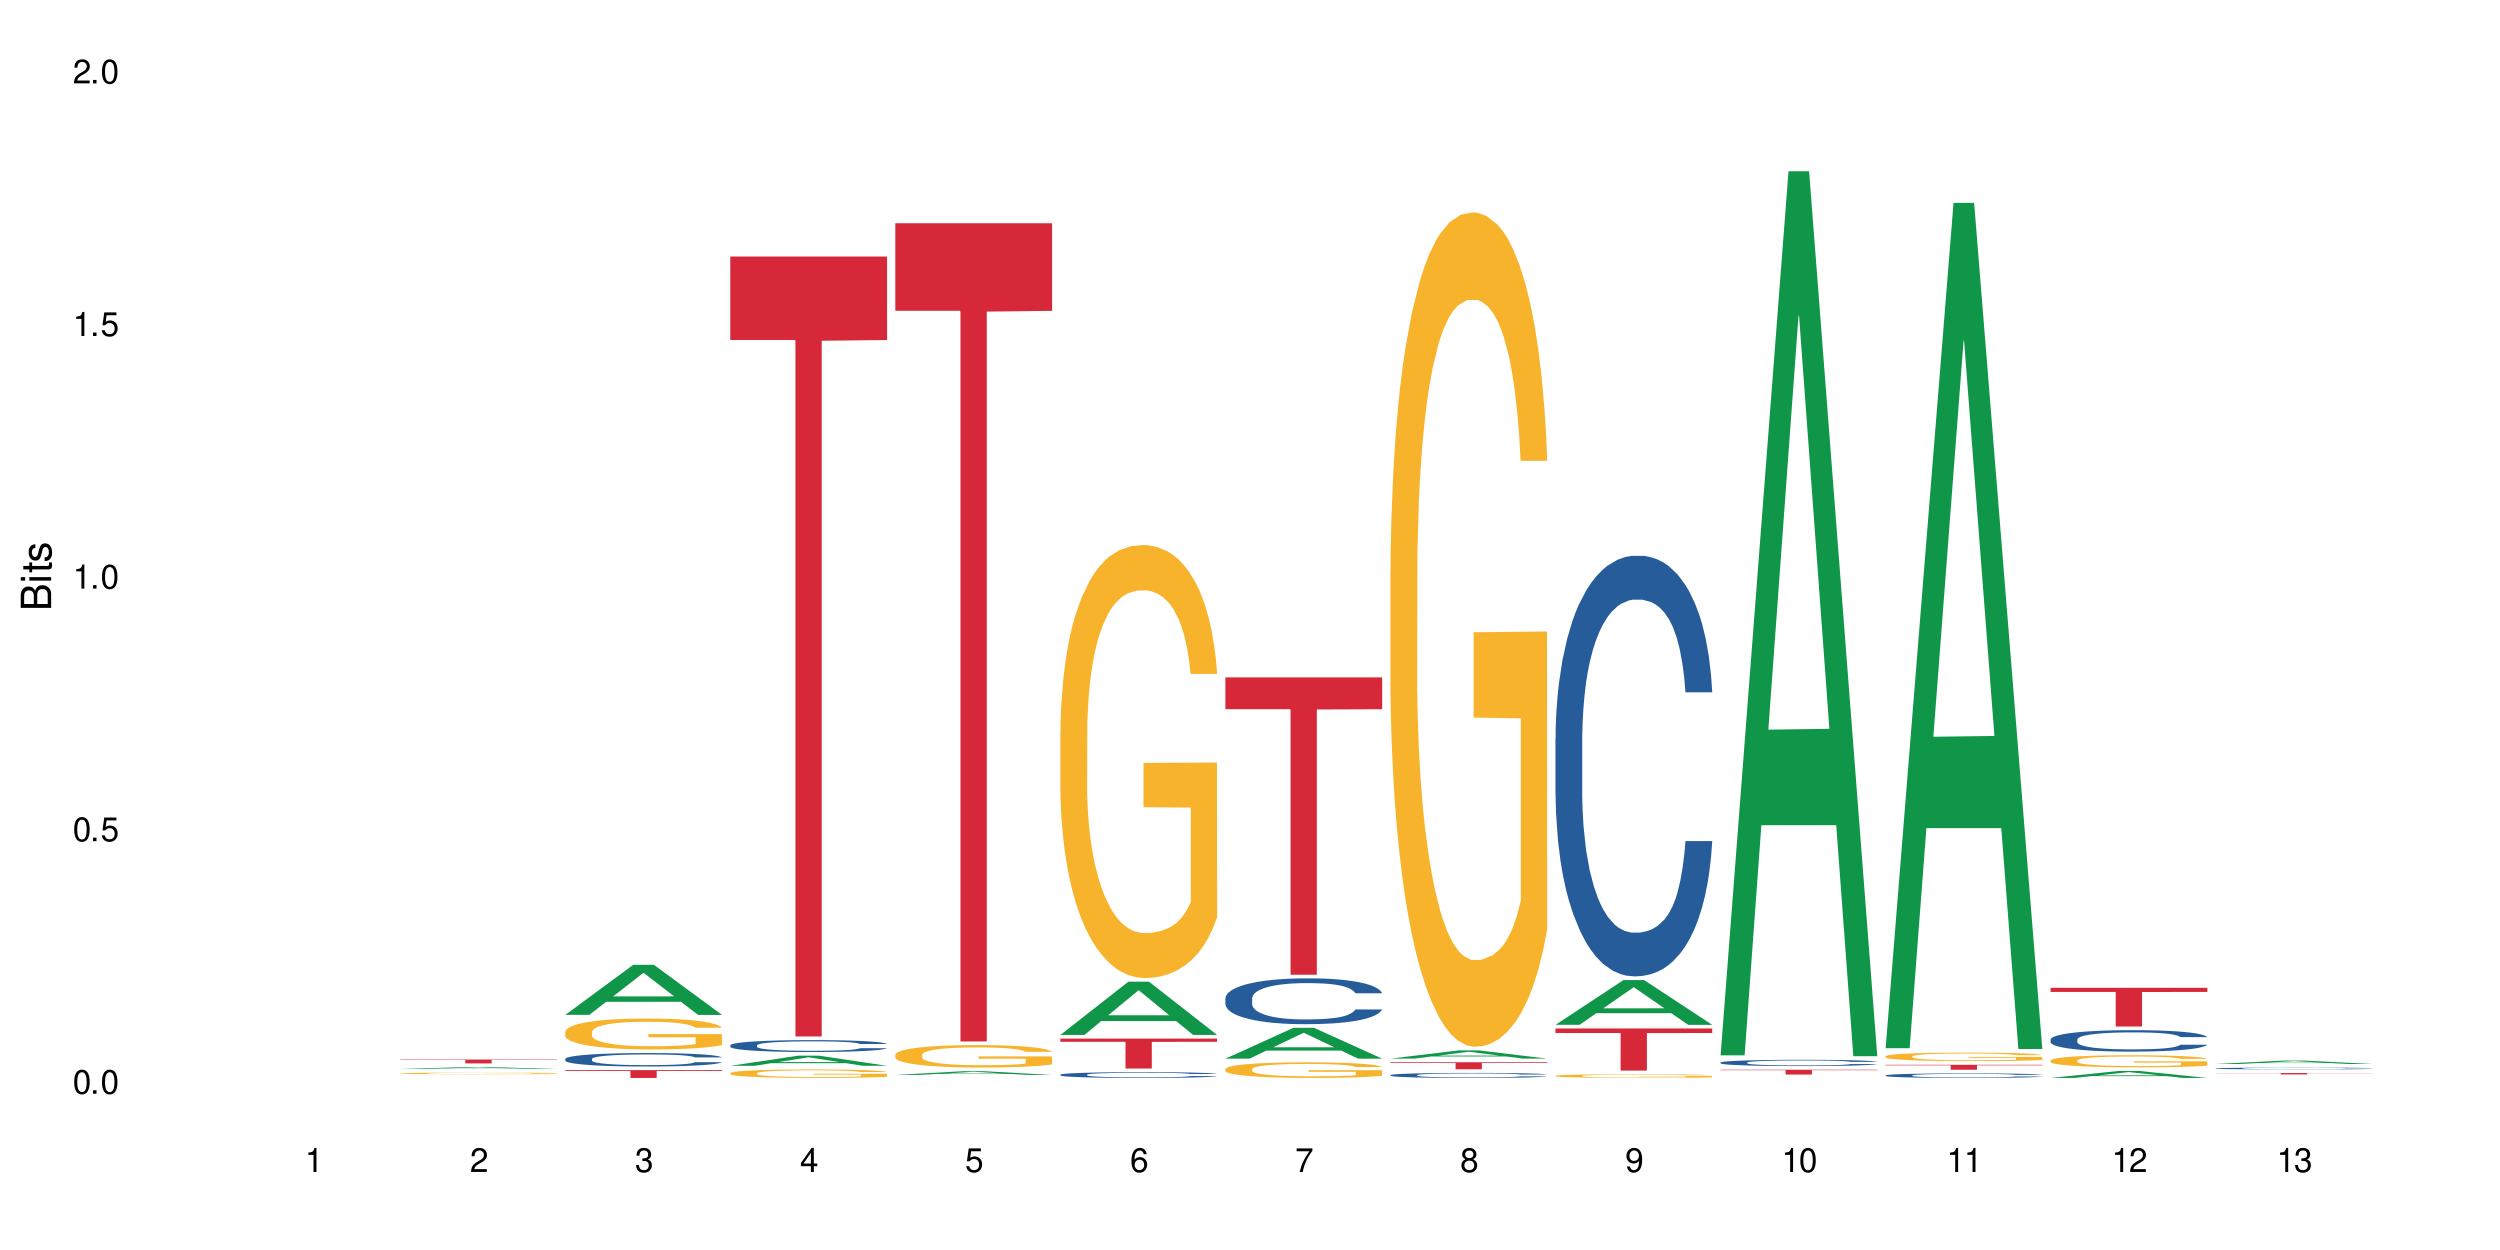 <?xml version="1.0" encoding="UTF-8"?>
<svg xmlns="http://www.w3.org/2000/svg" xmlns:xlink="http://www.w3.org/1999/xlink" width="720" height="360" viewBox="0 0 720 360">
<defs>
<g>
<g id="glyph-0-0">
</g>
<g id="glyph-0-1">
<path d="M 2.641 -6.938 C 2 -6.938 1.422 -6.656 1.078 -6.172 C 0.641 -5.562 0.406 -4.641 0.406 -3.359 C 0.406 -1.016 1.188 0.219 2.641 0.219 C 4.078 0.219 4.859 -1.016 4.859 -3.297 C 4.859 -4.641 4.656 -5.547 4.203 -6.172 C 3.844 -6.656 3.281 -6.938 2.641 -6.938 Z M 2.641 -6.188 C 3.547 -6.188 4 -5.25 4 -3.375 C 4 -1.406 3.562 -0.484 2.625 -0.484 C 1.734 -0.484 1.281 -1.438 1.281 -3.344 C 1.281 -5.25 1.734 -6.188 2.641 -6.188 Z M 2.641 -6.188 "/>
</g>
<g id="glyph-0-2">
<path d="M 1.828 -1 L 0.828 -1 L 0.828 0 L 1.828 0 Z M 1.828 -1 "/>
</g>
<g id="glyph-0-3">
<path d="M 4.562 -6.797 L 1.062 -6.797 L 0.547 -3.094 L 1.328 -3.094 C 1.719 -3.562 2.047 -3.734 2.578 -3.734 C 3.484 -3.734 4.062 -3.109 4.062 -2.094 C 4.062 -1.125 3.484 -0.531 2.578 -0.531 C 1.828 -0.531 1.375 -0.906 1.188 -1.672 L 0.328 -1.672 C 0.453 -1.109 0.547 -0.844 0.75 -0.594 C 1.125 -0.078 1.828 0.219 2.594 0.219 C 3.969 0.219 4.922 -0.781 4.922 -2.219 C 4.922 -3.562 4.031 -4.484 2.719 -4.484 C 2.25 -4.484 1.859 -4.359 1.469 -4.062 L 1.734 -5.969 L 4.562 -5.969 Z M 4.562 -6.797 "/>
</g>
<g id="glyph-0-4">
<path d="M 2.484 -4.938 L 2.484 0 L 3.328 0 L 3.328 -6.938 L 2.766 -6.938 C 2.469 -5.875 2.281 -5.734 0.984 -5.562 L 0.984 -4.938 Z M 2.484 -4.938 "/>
</g>
<g id="glyph-0-5">
<path d="M 4.859 -0.828 L 1.281 -0.828 C 1.359 -1.406 1.672 -1.781 2.5 -2.281 L 3.469 -2.828 C 4.406 -3.344 4.906 -4.062 4.906 -4.906 C 4.906 -5.484 4.672 -6.031 4.266 -6.406 C 3.859 -6.766 3.375 -6.938 2.719 -6.938 C 1.859 -6.938 1.219 -6.625 0.844 -6.031 C 0.609 -5.672 0.5 -5.234 0.484 -4.531 L 1.328 -4.531 C 1.359 -5.016 1.406 -5.281 1.531 -5.516 C 1.75 -5.938 2.188 -6.203 2.703 -6.203 C 3.469 -6.203 4.031 -5.641 4.031 -4.891 C 4.031 -4.344 3.719 -3.859 3.125 -3.516 L 2.234 -3 C 0.812 -2.172 0.406 -1.531 0.328 -0.016 L 4.859 -0.016 Z M 4.859 -0.828 "/>
</g>
<g id="glyph-0-6">
<path d="M 2.125 -3.188 L 2.578 -3.188 C 3.5 -3.188 3.984 -2.766 3.984 -1.922 C 3.984 -1.062 3.469 -0.531 2.594 -0.531 C 1.656 -0.531 1.203 -1 1.156 -2.016 L 0.312 -2.016 C 0.344 -1.453 0.438 -1.094 0.609 -0.781 C 0.953 -0.109 1.625 0.219 2.547 0.219 C 3.953 0.219 4.859 -0.625 4.859 -1.938 C 4.859 -2.828 4.516 -3.297 3.703 -3.594 C 4.344 -3.844 4.656 -4.328 4.656 -5.031 C 4.656 -6.219 3.875 -6.938 2.578 -6.938 C 1.203 -6.938 0.484 -6.172 0.453 -4.703 L 1.297 -4.703 C 1.312 -5.125 1.344 -5.359 1.453 -5.578 C 1.641 -5.969 2.062 -6.203 2.594 -6.203 C 3.344 -6.203 3.797 -5.75 3.797 -5 C 3.797 -4.516 3.609 -4.219 3.25 -4.047 C 3.016 -3.953 2.703 -3.922 2.125 -3.906 Z M 2.125 -3.188 "/>
</g>
<g id="glyph-0-7">
<path d="M 3.141 -1.672 L 3.141 0 L 3.984 0 L 3.984 -1.672 L 4.984 -1.672 L 4.984 -2.438 L 3.984 -2.438 L 3.984 -6.938 L 3.359 -6.938 L 0.266 -2.578 L 0.266 -1.672 Z M 3.141 -2.438 L 1 -2.438 L 3.141 -5.5 Z M 3.141 -2.438 "/>
</g>
<g id="glyph-0-8">
<path d="M 4.781 -5.125 C 4.609 -6.266 3.891 -6.938 2.844 -6.938 C 2.094 -6.938 1.422 -6.578 1.031 -5.953 C 0.594 -5.266 0.406 -4.422 0.406 -3.172 C 0.406 -2 0.578 -1.25 0.984 -0.641 C 1.359 -0.078 1.953 0.219 2.703 0.219 C 3.984 0.219 4.922 -0.75 4.922 -2.094 C 4.922 -3.375 4.062 -4.281 2.844 -4.281 C 2.172 -4.281 1.641 -4.031 1.281 -3.516 C 1.281 -5.234 1.828 -6.188 2.797 -6.188 C 3.391 -6.188 3.797 -5.797 3.938 -5.125 Z M 2.734 -3.531 C 3.547 -3.531 4.062 -2.953 4.062 -2.031 C 4.062 -1.156 3.484 -0.531 2.703 -0.531 C 1.922 -0.531 1.328 -1.188 1.328 -2.078 C 1.328 -2.938 1.906 -3.531 2.734 -3.531 Z M 2.734 -3.531 "/>
</g>
<g id="glyph-0-9">
<path d="M 4.984 -6.797 L 0.438 -6.797 L 0.438 -5.969 L 4.109 -5.969 C 2.5 -3.656 1.828 -2.234 1.328 0 L 2.219 0 C 2.594 -2.172 3.453 -4.047 4.984 -6.094 Z M 4.984 -6.797 "/>
</g>
<g id="glyph-0-10">
<path d="M 3.75 -3.656 C 4.469 -4.094 4.688 -4.438 4.688 -5.078 C 4.688 -6.172 3.844 -6.938 2.641 -6.938 C 1.438 -6.938 0.594 -6.172 0.594 -5.094 C 0.594 -4.438 0.812 -4.094 1.516 -3.656 C 0.734 -3.266 0.359 -2.703 0.359 -1.922 C 0.359 -0.656 1.281 0.219 2.641 0.219 C 3.984 0.219 4.922 -0.656 4.922 -1.922 C 4.922 -2.703 4.531 -3.266 3.75 -3.656 Z M 2.641 -6.188 C 3.359 -6.188 3.812 -5.75 3.812 -5.062 C 3.812 -4.406 3.344 -3.984 2.641 -3.984 C 1.922 -3.984 1.453 -4.406 1.453 -5.078 C 1.453 -5.75 1.922 -6.188 2.641 -6.188 Z M 2.641 -3.266 C 3.484 -3.266 4.062 -2.719 4.062 -1.906 C 4.062 -1.078 3.484 -0.531 2.625 -0.531 C 1.797 -0.531 1.219 -1.094 1.219 -1.906 C 1.219 -2.719 1.781 -3.266 2.641 -3.266 Z M 2.641 -3.266 "/>
</g>
<g id="glyph-0-11">
<path d="M 0.516 -1.578 C 0.672 -0.453 1.406 0.219 2.438 0.219 C 3.188 0.219 3.859 -0.141 4.266 -0.766 C 4.688 -1.453 4.891 -2.297 4.891 -3.547 C 4.891 -4.719 4.703 -5.453 4.312 -6.078 C 3.938 -6.641 3.344 -6.938 2.594 -6.938 C 1.297 -6.938 0.359 -5.969 0.359 -4.625 C 0.359 -3.344 1.234 -2.453 2.453 -2.453 C 3.094 -2.453 3.578 -2.672 4.016 -3.203 C 4 -1.484 3.469 -0.531 2.5 -0.531 C 1.906 -0.531 1.484 -0.906 1.359 -1.578 Z M 2.578 -6.203 C 3.375 -6.203 3.969 -5.531 3.969 -4.641 C 3.969 -3.797 3.391 -3.188 2.547 -3.188 C 1.734 -3.188 1.234 -3.766 1.234 -4.688 C 1.234 -5.562 1.797 -6.203 2.578 -6.203 Z M 2.578 -6.203 "/>
</g>
<g id="glyph-1-0">
</g>
<g id="glyph-1-1">
<path d="M 0 -0.953 L 0 -4.891 C 0 -5.719 -0.234 -6.344 -0.734 -6.797 C -1.188 -7.234 -1.812 -7.469 -2.5 -7.469 C -3.547 -7.469 -4.188 -7 -4.625 -5.875 C -4.984 -6.688 -5.625 -7.094 -6.531 -7.094 C -7.172 -7.094 -7.734 -6.859 -8.141 -6.391 C -8.562 -5.922 -8.75 -5.344 -8.75 -4.5 L -8.75 -0.953 Z M -4.984 -2.062 L -7.766 -2.062 L -7.766 -4.219 C -7.766 -4.844 -7.688 -5.203 -7.453 -5.5 C -7.219 -5.812 -6.859 -5.969 -6.375 -5.969 C -5.891 -5.969 -5.531 -5.812 -5.297 -5.5 C -5.062 -5.203 -4.984 -4.844 -4.984 -4.219 Z M -0.984 -2.062 L -4 -2.062 L -4 -4.781 C -4 -5.766 -3.438 -6.359 -2.484 -6.359 C -1.547 -6.359 -0.984 -5.766 -0.984 -4.781 Z M -0.984 -2.062 "/>
</g>
<g id="glyph-1-2">
<path d="M -6.281 -1.797 L -6.281 -0.797 L 0 -0.797 L 0 -1.797 Z M -8.75 -1.797 L -8.75 -0.797 L -7.484 -0.797 L -7.484 -1.797 Z M -8.75 -1.797 "/>
</g>
<g id="glyph-1-3">
<path d="M -6.281 -3.047 L -6.281 -2.016 L -8.016 -2.016 L -8.016 -1.016 L -6.281 -1.016 L -6.281 -0.172 L -5.469 -0.172 L -5.469 -1.016 L -0.719 -1.016 C -0.078 -1.016 0.281 -1.453 0.281 -2.234 C 0.281 -2.5 0.25 -2.719 0.188 -3.047 L -0.641 -3.047 C -0.609 -2.906 -0.594 -2.766 -0.594 -2.562 C -0.594 -2.141 -0.719 -2.016 -1.156 -2.016 L -5.469 -2.016 L -5.469 -3.047 Z M -6.281 -3.047 "/>
</g>
<g id="glyph-1-4">
<path d="M -4.531 -5.25 C -5.766 -5.25 -6.469 -4.422 -6.469 -2.969 C -6.469 -1.516 -5.719 -0.562 -4.547 -0.562 C -3.562 -0.562 -3.094 -1.062 -2.734 -2.562 L -2.516 -3.484 C -2.344 -4.188 -2.094 -4.469 -1.641 -4.469 C -1.047 -4.469 -0.641 -3.875 -0.641 -3 C -0.641 -2.453 -0.797 -2 -1.062 -1.75 C -1.25 -1.594 -1.422 -1.531 -1.875 -1.469 L -1.875 -0.406 C -0.422 -0.453 0.281 -1.266 0.281 -2.922 C 0.281 -4.5 -0.5 -5.516 -1.719 -5.516 C -2.656 -5.516 -3.172 -4.984 -3.469 -3.734 L -3.703 -2.766 C -3.891 -1.953 -4.156 -1.609 -4.594 -1.609 C -5.188 -1.609 -5.547 -2.125 -5.547 -2.938 C -5.547 -3.75 -5.203 -4.172 -4.531 -4.203 Z M -4.531 -5.25 "/>
</g>
</g>
</defs>
<rect x="-72" y="-36" width="864" height="432" fill="rgb(100%, 100%, 100%)" fill-opacity="1"/>
<path fill-rule="nonzero" fill="rgb(6.275%, 58.824%, 28.235%)" fill-opacity="1" d="M 115.262 307.871 L 115.309 307.871 L 134.848 307.305 L 140.781 307.305 L 160.414 307.875 L 153.516 307.875 L 148.598 307.727 L 127.031 307.727 L 122.207 307.871 L 115.262 307.871 L 129.105 307.664 L 146.617 307.664 L 137.887 307.398 L 137.691 307.398 L 129.059 307.664 L 129.105 307.664 Z M 115.262 307.871 "/>
<path fill-rule="nonzero" fill="rgb(14.51%, 36.078%, 60%)" fill-opacity="1" d="M 115.262 310.441 L 116.254 310.441 L 117.242 310.438 L 159.422 310.438 L 160.086 310.441 L 160.414 310.441 L 151.879 310.441 L 151.055 310.438 L 125.117 310.438 L 124.566 310.441 L 122.969 310.441 L 123.082 310.441 L 123.355 310.445 L 160.414 310.445 L 149.07 310.445 L 147.75 310.449 L 128.918 310.449 L 126.879 310.445 L 115.426 310.445 Z M 115.262 310.441 "/>
<path fill-rule="nonzero" fill="rgb(96.863%, 70.196%, 16.863%)" fill-opacity="1" d="M 115.262 309.121 L 115.316 309.121 L 115.316 309.113 L 115.535 309.094 L 116.086 309.066 L 116.805 309.047 L 117.574 309.027 L 118.07 309.02 L 118.895 309.008 L 119.609 308.996 L 121.43 308.977 L 123.742 308.961 L 125.008 308.953 L 126.438 308.945 L 128.477 308.938 L 129.414 308.934 L 132.277 308.926 L 135.523 308.922 L 140.758 308.922 L 143.016 308.926 L 146.098 308.93 L 147.859 308.934 L 149.238 308.938 L 150.668 308.941 L 152.43 308.953 L 154.082 308.961 L 155.402 308.973 L 156.727 308.984 L 157.828 309 L 158.762 309.012 L 159.59 309.031 L 160.086 309.047 L 160.414 309.062 L 152.762 309.062 L 152.32 309.047 L 151.824 309.035 L 151 309.02 L 150.172 309.012 L 149.348 309.004 L 147.805 308.992 L 146.484 308.984 L 144.832 308.977 L 143.234 308.973 L 134.754 308.973 L 133.211 308.977 L 132.109 308.98 L 130.57 308.988 L 129.633 308.992 L 127.43 309.008 L 126.328 309.02 L 125.723 309.027 L 124.953 309.043 L 124.402 309.055 L 123.797 309.07 L 123.465 309.082 L 123.023 309.113 L 122.969 309.188 L 123.137 309.203 L 123.465 309.223 L 123.906 309.238 L 124.566 309.254 L 125.227 309.266 L 126.383 309.281 L 127.375 309.293 L 128.145 309.301 L 129.633 309.312 L 130.238 309.316 L 131.672 309.324 L 133.156 309.328 L 134.973 309.336 L 136.352 309.336 L 138.555 309.34 L 141.363 309.34 L 144.668 309.336 L 146.758 309.332 L 148.191 309.332 L 149.125 309.328 L 150.281 309.324 L 151.109 309.316 L 151.879 309.312 L 152.816 309.305 L 152.816 309.203 L 139.215 309.203 L 139.215 309.156 L 160.359 309.156 L 160.414 309.324 L 159.258 309.332 L 157.828 309.344 L 156.449 309.355 L 155.02 309.359 L 152.98 309.367 L 151.328 309.375 L 148.797 309.379 L 146.484 309.383 L 144.059 309.387 L 137.121 309.387 L 134.699 309.383 L 132.773 309.383 L 131.012 309.375 L 129.246 309.371 L 127.047 309.363 L 125.613 309.355 L 124.125 309.348 L 122.641 309.336 L 121.316 309.324 L 120.438 309.316 L 119.555 309.305 L 118.621 309.293 L 117.738 309.277 L 117.078 309.266 L 116.473 309.25 L 116.031 309.234 L 115.59 309.215 L 115.371 309.203 L 115.262 309.188 Z M 115.262 309.121 "/>
<path fill-rule="nonzero" fill="rgb(83.922%, 15.686%, 22.353%)" fill-opacity="1" d="M 115.262 305.152 L 160.414 305.152 L 160.414 305.27 L 141.598 305.27 L 141.598 306.254 L 134.023 306.254 L 134.023 305.273 L 133.914 305.27 L 115.262 305.27 Z M 115.262 305.152 "/>
<path fill-rule="nonzero" fill="rgb(6.275%, 58.824%, 28.235%)" fill-opacity="1" d="M 162.793 292.281 L 162.84 292.266 L 182.379 277.859 L 188.312 277.859 L 207.945 292.293 L 201.047 292.293 L 196.125 288.527 L 174.562 288.527 L 169.738 292.281 L 162.793 292.281 L 176.637 286.969 L 194.148 286.953 L 185.418 280.219 L 185.32 280.203 L 185.223 280.246 L 176.59 286.953 L 176.637 286.969 Z M 162.793 292.281 "/>
<path fill-rule="nonzero" fill="rgb(14.51%, 36.078%, 60%)" fill-opacity="1" d="M 162.793 304.969 L 162.848 304.965 L 162.848 304.879 L 163.012 304.746 L 163.398 304.574 L 163.781 304.461 L 164.773 304.25 L 166.148 304.051 L 167.582 303.895 L 168.629 303.801 L 169.562 303.73 L 171.711 303.602 L 173.09 303.535 L 174.574 303.473 L 176.391 303.414 L 177.715 303.379 L 180.688 303.32 L 182.891 303.297 L 184.598 303.285 L 188.285 303.285 L 190.488 303.301 L 192.086 303.316 L 193.848 303.348 L 195.336 303.379 L 197.922 303.457 L 200.234 303.555 L 201.281 303.613 L 202.934 303.723 L 204.199 303.828 L 205.082 303.918 L 206.074 304.051 L 206.953 304.207 L 207.613 304.391 L 207.945 304.539 L 200.234 304.539 L 199.852 304.398 L 199.41 304.289 L 198.582 304.145 L 197.758 304.043 L 196.602 303.941 L 195.555 303.871 L 194.125 303.805 L 192.855 303.762 L 191.535 303.73 L 190.27 303.711 L 187.848 303.688 L 185.039 303.688 L 183.992 303.695 L 181.844 303.723 L 180.688 303.75 L 179.035 303.797 L 177.879 303.844 L 176.504 303.914 L 175.566 303.977 L 174.41 304.066 L 173.586 304.148 L 172.648 304.266 L 172.098 304.352 L 171.602 304.453 L 171.16 304.57 L 170.832 304.691 L 170.609 304.824 L 170.5 304.949 L 170.5 305.5 L 170.609 305.625 L 170.887 305.773 L 171.602 305.988 L 172.648 306.176 L 173.859 306.324 L 175.016 306.43 L 175.676 306.48 L 176.559 306.535 L 177.934 306.609 L 179.918 306.68 L 181.074 306.707 L 182.836 306.734 L 184.652 306.75 L 187.074 306.75 L 189.223 306.734 L 190.656 306.719 L 192.141 306.688 L 194.18 306.629 L 195.445 306.574 L 196.547 306.504 L 197.371 306.438 L 197.922 306.383 L 198.75 306.273 L 199.41 306.152 L 199.906 306.027 L 200.234 305.906 L 207.945 305.906 L 207.613 306.051 L 207.117 306.188 L 206.625 306.289 L 205.852 306.414 L 204.973 306.523 L 203.703 306.645 L 202.66 306.727 L 201.281 306.816 L 200.016 306.883 L 198.641 306.941 L 196.602 307.016 L 195.281 307.051 L 193.848 307.082 L 192.141 307.109 L 189.992 307.133 L 187.68 307.148 L 185.535 307.152 L 183.219 307.145 L 181.512 307.129 L 179.254 307.098 L 176.449 307.035 L 174.41 306.969 L 172.812 306.902 L 171.438 306.832 L 169.895 306.734 L 167.914 306.578 L 166.699 306.461 L 165.875 306.359 L 164.938 306.223 L 164.277 306.098 L 163.508 305.902 L 162.957 305.648 L 162.793 305.457 Z M 162.793 304.969 "/>
<path fill-rule="nonzero" fill="rgb(96.863%, 70.196%, 16.863%)" fill-opacity="1" d="M 162.793 297.152 L 162.848 297.145 L 162.848 296.98 L 163.066 296.617 L 163.617 296.113 L 164.332 295.699 L 165.105 295.375 L 165.602 295.203 L 166.426 294.957 L 167.141 294.781 L 168.957 294.414 L 171.27 294.074 L 172.539 293.926 L 173.969 293.789 L 176.008 293.633 L 176.941 293.578 L 179.805 293.449 L 183.055 293.367 L 186.633 293.344 L 188.285 293.352 L 190.543 293.383 L 193.629 293.473 L 195.391 293.555 L 196.766 293.633 L 198.199 293.738 L 199.961 293.902 L 201.613 294.098 L 202.934 294.293 L 204.254 294.535 L 205.355 294.797 L 206.293 295.082 L 207.117 295.422 L 207.613 295.707 L 207.945 295.992 L 200.289 295.992 L 199.852 295.707 L 199.355 295.488 L 198.527 295.219 L 197.703 295.023 L 196.875 294.871 L 195.336 294.656 L 194.012 294.527 L 192.363 294.414 L 190.766 294.34 L 188.949 294.293 L 187.848 294.277 L 184.926 294.277 L 182.285 294.332 L 180.742 294.398 L 179.641 294.465 L 178.098 294.586 L 177.164 294.684 L 176.613 294.746 L 174.961 295 L 173.859 295.227 L 173.254 295.383 L 172.484 295.625 L 171.934 295.844 L 171.328 296.168 L 170.996 296.414 L 170.555 296.965 L 170.5 298.426 L 170.664 298.734 L 170.996 299.07 L 171.438 299.363 L 172.098 299.672 L 172.758 299.906 L 173.914 300.223 L 174.906 300.434 L 175.676 300.574 L 177.164 300.793 L 177.77 300.863 L 179.199 301.012 L 180.688 301.125 L 182.504 301.223 L 183.883 301.27 L 186.082 301.312 L 188.891 301.312 L 192.195 301.262 L 194.289 301.199 L 195.719 301.133 L 196.656 301.074 L 197.812 300.988 L 198.641 300.906 L 199.41 300.816 L 200.348 300.68 L 200.348 298.734 L 186.746 298.727 L 186.746 297.816 L 207.891 297.809 L 207.945 300.988 L 206.789 301.207 L 205.355 301.418 L 203.98 301.578 L 202.547 301.719 L 200.512 301.871 L 198.859 301.969 L 196.324 302.082 L 194.012 302.156 L 191.59 302.207 L 189.441 302.23 L 186.91 302.238 L 184.652 302.223 L 182.23 302.172 L 180.301 302.109 L 178.539 302.027 L 176.777 301.922 L 174.574 301.75 L 173.145 301.613 L 171.656 301.441 L 170.172 301.238 L 168.848 301.02 L 167.969 300.848 L 167.086 300.652 L 166.148 300.41 L 165.27 300.133 L 164.609 299.883 L 164.004 299.598 L 163.562 299.328 L 163.121 298.965 L 162.902 298.672 L 162.793 298.418 Z M 162.793 297.152 "/>
<path fill-rule="nonzero" fill="rgb(83.922%, 15.686%, 22.353%)" fill-opacity="1" d="M 162.793 308.199 L 207.945 308.199 L 207.945 308.441 L 189.125 308.441 L 189.125 310.449 L 181.555 310.449 L 181.555 308.445 L 181.445 308.441 L 162.793 308.441 Z M 162.793 308.199 "/>
<path fill-rule="nonzero" fill="rgb(6.275%, 58.824%, 28.235%)" fill-opacity="1" d="M 210.32 306.957 L 210.371 306.953 L 229.906 304.031 L 235.84 304.031 L 255.477 306.957 L 248.578 306.957 L 243.656 306.195 L 222.094 306.195 L 217.27 306.957 L 210.32 306.957 L 224.168 305.879 L 241.68 305.875 L 232.945 304.508 L 232.852 304.508 L 232.754 304.516 L 224.117 305.875 L 224.168 305.879 Z M 210.32 306.957 "/>
<path fill-rule="nonzero" fill="rgb(14.51%, 36.078%, 60%)" fill-opacity="1" d="M 210.32 301.047 L 210.375 301.043 L 210.375 300.969 L 210.543 300.848 L 210.926 300.699 L 211.312 300.594 L 212.305 300.41 L 213.68 300.23 L 215.113 300.094 L 216.16 300.012 L 217.094 299.949 L 219.242 299.836 L 220.617 299.773 L 222.105 299.723 L 223.922 299.668 L 225.246 299.637 L 228.219 299.586 L 230.422 299.566 L 232.129 299.555 L 235.816 299.555 L 238.02 299.566 L 239.617 299.582 L 241.379 299.609 L 242.863 299.637 L 245.453 299.707 L 247.766 299.793 L 248.812 299.844 L 250.465 299.941 L 251.73 300.035 L 252.613 300.117 L 253.602 300.23 L 254.484 300.375 L 255.145 300.531 L 255.477 300.668 L 247.766 300.668 L 247.379 300.543 L 246.941 300.445 L 246.113 300.316 L 245.289 300.227 L 244.133 300.137 L 243.086 300.074 L 241.652 300.016 L 240.387 299.98 L 239.066 299.949 L 237.801 299.93 L 235.375 299.914 L 232.566 299.914 L 231.523 299.918 L 229.375 299.945 L 228.219 299.965 L 226.566 300.012 L 225.41 300.051 L 224.031 300.113 L 223.098 300.168 L 221.941 300.246 L 221.113 300.32 L 220.18 300.422 L 219.629 300.5 L 219.133 300.59 L 218.691 300.691 L 218.359 300.801 L 218.141 300.918 L 218.031 301.031 L 218.031 301.516 L 218.141 301.629 L 218.418 301.762 L 219.133 301.953 L 220.18 302.117 L 221.391 302.25 L 222.547 302.344 L 223.207 302.387 L 224.086 302.438 L 225.465 302.5 L 227.445 302.562 L 228.602 302.586 L 230.367 302.613 L 232.184 302.625 L 234.605 302.625 L 236.754 302.613 L 238.184 302.598 L 239.672 302.57 L 241.707 302.52 L 242.977 302.469 L 244.078 302.41 L 244.902 302.348 L 245.453 302.301 L 246.277 302.203 L 246.941 302.098 L 247.438 301.984 L 247.766 301.879 L 255.477 301.879 L 255.145 302.004 L 254.648 302.129 L 254.152 302.219 L 253.383 302.328 L 252.5 302.426 L 251.234 302.535 L 250.188 302.605 L 248.812 302.684 L 247.547 302.742 L 246.168 302.797 L 244.133 302.859 L 242.809 302.891 L 241.379 302.918 L 239.672 302.945 L 237.523 302.965 L 235.211 302.98 L 233.062 302.98 L 230.75 302.977 L 229.043 302.965 L 226.785 302.934 L 223.977 302.879 L 221.941 302.82 L 220.344 302.758 L 218.965 302.695 L 217.426 302.613 L 215.441 302.477 L 214.23 302.367 L 213.406 302.281 L 212.469 302.16 L 211.809 302.047 L 211.039 301.875 L 210.488 301.652 L 210.32 301.48 Z M 210.32 301.047 "/>
<path fill-rule="nonzero" fill="rgb(96.863%, 70.196%, 16.863%)" fill-opacity="1" d="M 210.32 309.051 L 210.375 309.051 L 210.375 309.004 L 210.598 308.906 L 211.148 308.766 L 211.863 308.652 L 212.633 308.562 L 213.129 308.516 L 213.957 308.449 L 214.672 308.402 L 216.488 308.301 L 218.801 308.207 L 220.066 308.168 L 221.5 308.129 L 223.539 308.086 L 224.473 308.07 L 227.336 308.035 L 230.586 308.016 L 234.164 308.008 L 235.816 308.008 L 238.074 308.02 L 241.156 308.043 L 242.922 308.066 L 244.297 308.086 L 245.73 308.117 L 247.492 308.16 L 249.145 308.215 L 250.465 308.27 L 251.785 308.336 L 252.887 308.406 L 253.824 308.484 L 254.648 308.578 L 255.145 308.656 L 255.477 308.734 L 247.82 308.734 L 247.379 308.656 L 246.887 308.594 L 246.059 308.523 L 245.234 308.469 L 244.406 308.426 L 242.863 308.367 L 241.543 308.332 L 239.891 308.301 L 238.293 308.281 L 236.477 308.27 L 235.375 308.262 L 232.457 308.262 L 229.816 308.277 L 228.273 308.297 L 227.172 308.316 L 225.629 308.348 L 224.695 308.375 L 224.145 308.395 L 222.492 308.461 L 221.391 308.523 L 220.785 308.566 L 220.012 308.633 L 219.461 308.695 L 218.855 308.781 L 218.527 308.852 L 218.086 309 L 218.031 309.402 L 218.195 309.488 L 218.527 309.578 L 218.965 309.66 L 219.629 309.742 L 220.289 309.809 L 221.445 309.895 L 222.438 309.953 L 223.207 309.992 L 224.695 310.051 L 225.301 310.07 L 226.73 310.109 L 228.219 310.141 L 230.035 310.168 L 231.41 310.184 L 233.613 310.195 L 236.422 310.195 L 239.727 310.18 L 241.82 310.164 L 243.25 310.145 L 244.188 310.129 L 245.344 310.105 L 246.168 310.082 L 246.941 310.059 L 247.875 310.02 L 247.875 309.488 L 234.273 309.484 L 234.273 309.234 L 255.422 309.234 L 255.477 310.105 L 254.32 310.164 L 252.887 310.223 L 251.512 310.266 L 250.078 310.305 L 248.043 310.348 L 246.391 310.375 L 243.855 310.406 L 241.543 310.426 L 239.121 310.438 L 236.973 310.445 L 234.441 310.449 L 232.184 310.441 L 229.758 310.43 L 227.832 310.41 L 226.07 310.391 L 224.309 310.359 L 222.105 310.312 L 220.672 310.277 L 219.188 310.23 L 217.699 310.172 L 216.379 310.113 L 215.496 310.066 L 214.617 310.012 L 213.68 309.945 L 212.801 309.871 L 212.137 309.801 L 211.531 309.723 L 211.094 309.648 L 210.652 309.551 L 210.43 309.469 L 210.32 309.398 Z M 210.32 309.051 "/>
<path fill-rule="nonzero" fill="rgb(83.922%, 15.686%, 22.353%)" fill-opacity="1" d="M 210.32 73.883 L 255.477 73.883 L 255.477 97.926 L 236.656 98.137 L 236.656 298.508 L 229.086 298.508 L 229.086 98.348 L 228.977 97.926 L 210.32 97.926 Z M 210.32 73.883 "/>
<path fill-rule="nonzero" fill="rgb(6.275%, 58.824%, 28.235%)" fill-opacity="1" d="M 257.852 309.582 L 257.898 309.582 L 277.438 308.5 L 283.371 308.5 L 303.004 309.582 L 296.105 309.582 L 291.188 309.301 L 269.621 309.301 L 264.797 309.582 L 257.852 309.582 L 271.695 309.184 L 289.207 309.184 L 280.477 308.676 L 280.379 308.676 L 280.285 308.68 L 271.648 309.184 L 271.695 309.184 Z M 257.852 309.582 "/>
<path fill-rule="nonzero" fill="rgb(96.863%, 70.196%, 16.863%)" fill-opacity="1" d="M 257.852 303.758 L 257.906 303.75 L 257.906 303.633 L 258.125 303.367 L 258.676 303 L 259.395 302.699 L 260.164 302.465 L 260.66 302.34 L 261.484 302.16 L 262.203 302.031 L 264.02 301.766 L 266.332 301.52 L 267.598 301.41 L 269.031 301.312 L 271.066 301.199 L 272.004 301.16 L 274.867 301.062 L 278.117 301.004 L 281.695 300.988 L 283.348 300.992 L 285.605 301.016 L 288.688 301.082 L 290.449 301.141 L 291.828 301.199 L 293.258 301.277 L 295.02 301.395 L 296.672 301.535 L 297.996 301.68 L 299.316 301.855 L 300.418 302.043 L 301.352 302.25 L 302.18 302.5 L 302.676 302.703 L 303.004 302.91 L 295.352 302.91 L 294.91 302.703 L 294.414 302.547 L 293.59 302.352 L 292.762 302.211 L 291.938 302.098 L 290.395 301.945 L 289.074 301.848 L 287.422 301.766 L 285.824 301.715 L 284.008 301.68 L 282.906 301.664 L 279.988 301.664 L 277.344 301.707 L 275.805 301.754 L 274.703 301.801 L 273.16 301.891 L 272.223 301.961 L 271.672 302.008 L 270.02 302.191 L 268.918 302.355 L 268.312 302.469 L 267.543 302.645 L 266.992 302.805 L 266.387 303.043 L 266.055 303.219 L 265.617 303.621 L 265.562 304.684 L 265.727 304.906 L 266.055 305.148 L 266.496 305.363 L 267.156 305.586 L 267.82 305.758 L 268.977 305.988 L 269.965 306.141 L 270.738 306.242 L 272.223 306.402 L 272.828 306.453 L 274.262 306.559 L 275.746 306.645 L 277.566 306.715 L 278.941 306.75 L 281.145 306.777 L 283.953 306.777 L 287.258 306.742 L 289.348 306.695 L 290.781 306.648 L 291.719 306.605 L 292.875 306.543 L 293.699 306.484 L 294.469 306.418 L 295.406 306.316 L 295.406 304.906 L 281.805 304.902 L 281.805 304.238 L 302.949 304.234 L 303.004 306.543 L 301.848 306.703 L 300.418 306.855 L 299.039 306.973 L 297.609 307.074 L 295.57 307.188 L 293.918 307.258 L 291.387 307.34 L 289.074 307.391 L 286.652 307.43 L 284.504 307.445 L 281.969 307.453 L 279.711 307.441 L 277.289 307.406 L 275.363 307.355 L 273.602 307.297 L 271.84 307.223 L 269.637 307.098 L 268.203 306.996 L 266.719 306.871 L 265.23 306.727 L 263.91 306.566 L 263.027 306.441 L 262.148 306.301 L 261.211 306.125 L 260.328 305.922 L 259.668 305.738 L 259.062 305.531 L 258.621 305.34 L 258.184 305.074 L 257.961 304.859 L 257.852 304.676 Z M 257.852 303.758 "/>
<path fill-rule="nonzero" fill="rgb(83.922%, 15.686%, 22.353%)" fill-opacity="1" d="M 257.852 64.297 L 303.004 64.297 L 303.004 89.52 L 284.188 89.742 L 284.188 299.938 L 276.617 299.938 L 276.617 89.965 L 276.504 89.52 L 257.852 89.52 Z M 257.852 64.297 "/>
<path fill-rule="nonzero" fill="rgb(6.275%, 58.824%, 28.235%)" fill-opacity="1" d="M 305.383 298.059 L 305.43 298.043 L 324.969 282.723 L 330.902 282.723 L 350.535 298.07 L 343.637 298.07 L 338.715 294.066 L 317.152 294.066 L 312.328 298.059 L 305.383 298.059 L 319.227 292.406 L 336.738 292.395 L 328.008 285.23 L 327.91 285.219 L 327.812 285.262 L 319.18 292.395 L 319.227 292.406 Z M 305.383 298.059 "/>
<path fill-rule="nonzero" fill="rgb(14.51%, 36.078%, 60%)" fill-opacity="1" d="M 305.383 309.504 L 305.438 309.504 L 305.438 309.469 L 305.602 309.41 L 305.988 309.336 L 306.371 309.285 L 307.363 309.195 L 308.742 309.109 L 310.172 309.043 L 311.219 309.004 L 312.156 308.973 L 314.301 308.918 L 315.68 308.887 L 317.164 308.859 L 318.984 308.836 L 320.305 308.82 L 323.277 308.797 L 325.48 308.785 L 327.188 308.781 L 330.879 308.781 L 333.078 308.785 L 334.676 308.793 L 336.438 308.805 L 337.926 308.82 L 340.512 308.855 L 342.828 308.895 L 343.871 308.922 L 345.523 308.969 L 346.789 309.012 L 347.672 309.055 L 348.664 309.109 L 349.543 309.18 L 350.203 309.258 L 350.535 309.32 L 342.828 309.32 L 342.441 309.262 L 342 309.215 L 341.176 309.152 L 340.348 309.105 L 339.191 309.062 L 338.145 309.035 L 336.715 309.004 L 335.449 308.984 L 334.125 308.973 L 332.859 308.965 L 330.438 308.953 L 327.629 308.953 L 326.582 308.957 L 324.434 308.969 L 323.277 308.98 L 321.625 309 L 320.469 309.02 L 319.094 309.051 L 318.156 309.078 L 317 309.117 L 316.176 309.152 L 315.238 309.203 L 314.688 309.242 L 314.191 309.285 L 313.75 309.332 L 313.422 309.387 L 313.199 309.445 L 313.09 309.5 L 313.09 309.734 L 313.199 309.789 L 313.477 309.852 L 314.191 309.945 L 315.238 310.027 L 316.449 310.09 L 317.605 310.137 L 318.266 310.156 L 319.148 310.184 L 320.523 310.215 L 322.508 310.242 L 323.664 310.254 L 325.426 310.27 L 327.242 310.273 L 329.664 310.273 L 331.812 310.27 L 333.246 310.262 L 334.73 310.246 L 336.77 310.223 L 338.035 310.199 L 339.137 310.168 L 339.961 310.141 L 340.512 310.117 L 341.34 310.066 L 342 310.016 L 342.496 309.965 L 342.828 309.91 L 350.535 309.91 L 350.203 309.973 L 349.711 310.031 L 349.215 310.074 L 348.441 310.129 L 347.562 310.176 L 346.297 310.23 L 345.25 310.266 L 343.871 310.305 L 342.605 310.332 L 341.23 310.359 L 339.191 310.387 L 337.871 310.402 L 336.438 310.418 L 334.73 310.43 L 332.586 310.441 L 330.27 310.445 L 328.125 310.449 L 325.812 310.445 L 324.105 310.438 L 321.848 310.426 L 319.039 310.398 L 317 310.367 L 315.402 310.34 L 314.027 310.309 L 312.484 310.27 L 310.504 310.199 L 309.293 310.148 L 308.465 310.105 L 307.531 310.047 L 306.867 309.992 L 306.098 309.906 L 305.547 309.801 L 305.383 309.715 Z M 305.383 309.504 "/>
<path fill-rule="nonzero" fill="rgb(96.863%, 70.196%, 16.863%)" fill-opacity="1" d="M 305.383 210.375 L 305.438 210.262 L 305.438 207.984 L 305.656 202.859 L 306.207 195.797 L 306.922 189.988 L 307.695 185.434 L 308.191 183.039 L 309.016 179.621 L 309.73 177.117 L 311.551 171.992 L 313.863 167.207 L 315.129 165.156 L 316.559 163.223 L 318.598 161.059 L 319.535 160.262 L 322.398 158.438 L 325.645 157.301 L 329.227 156.957 L 330.879 157.07 L 333.137 157.527 L 336.219 158.781 L 337.98 159.918 L 339.355 161.059 L 340.789 162.539 L 342.551 164.816 L 344.203 167.551 L 345.523 170.285 L 346.848 173.699 L 347.949 177.344 L 348.883 181.332 L 349.711 186.113 L 350.203 190.102 L 350.535 194.09 L 342.883 194.09 L 342.441 190.102 L 341.945 187.027 L 341.121 183.27 L 340.293 180.535 L 339.469 178.371 L 337.926 175.41 L 336.605 173.586 L 334.953 171.992 L 333.355 170.965 L 331.539 170.285 L 330.438 170.055 L 327.52 170.055 L 324.875 170.852 L 323.332 171.766 L 322.23 172.676 L 320.691 174.383 L 319.754 175.75 L 319.203 176.66 L 317.551 180.191 L 316.449 183.383 L 315.844 185.547 L 315.074 188.961 L 314.523 192.039 L 313.918 196.594 L 313.586 200.012 L 313.145 207.754 L 313.09 228.258 L 313.258 232.586 L 313.586 237.254 L 314.027 241.355 L 314.688 245.684 L 315.348 248.988 L 316.504 253.43 L 317.496 256.391 L 318.266 258.324 L 319.754 261.402 L 320.359 262.426 L 321.793 264.477 L 323.277 266.07 L 325.094 267.438 L 326.473 268.121 L 328.676 268.691 L 331.484 268.691 L 334.785 268.008 L 336.879 267.098 L 338.312 266.184 L 339.246 265.387 L 340.402 264.137 L 341.23 262.996 L 342 261.742 L 342.938 259.809 L 342.938 232.586 L 329.336 232.473 L 329.336 219.715 L 350.48 219.602 L 350.535 264.137 L 349.379 267.211 L 347.949 270.172 L 346.57 272.449 L 345.141 274.387 L 343.102 276.551 L 341.449 277.918 L 338.918 279.512 L 336.605 280.535 L 334.18 281.219 L 332.035 281.562 L 329.5 281.676 L 327.242 281.449 L 324.82 280.766 L 322.895 279.852 L 321.129 278.715 L 319.367 277.234 L 317.164 274.84 L 315.734 272.906 L 314.246 270.512 L 312.762 267.664 L 311.438 264.59 L 310.559 262.199 L 309.676 259.465 L 308.742 256.047 L 307.859 252.176 L 307.199 248.645 L 306.594 244.66 L 306.152 240.898 L 305.711 235.773 L 305.492 231.676 L 305.383 228.145 Z M 305.383 210.375 "/>
<path fill-rule="nonzero" fill="rgb(83.922%, 15.686%, 22.353%)" fill-opacity="1" d="M 305.383 299.121 L 350.535 299.121 L 350.535 300.043 L 331.719 300.051 L 331.719 307.73 L 324.145 307.73 L 324.145 300.059 L 324.035 300.043 L 305.383 300.043 Z M 305.383 299.121 "/>
<path fill-rule="nonzero" fill="rgb(6.275%, 58.824%, 28.235%)" fill-opacity="1" d="M 352.91 304.895 L 352.961 304.887 L 372.496 296.016 L 378.43 296.016 L 398.066 304.902 L 391.168 304.902 L 386.246 302.582 L 364.684 302.582 L 359.859 304.895 L 352.91 304.895 L 366.758 301.621 L 384.27 301.613 L 375.535 297.469 L 375.441 297.457 L 375.344 297.484 L 366.707 301.613 L 366.758 301.621 Z M 352.91 304.895 "/>
<path fill-rule="nonzero" fill="rgb(14.51%, 36.078%, 60%)" fill-opacity="1" d="M 352.91 287.512 L 352.969 287.5 L 352.969 287.211 L 353.133 286.754 L 353.52 286.172 L 353.902 285.773 L 354.895 285.062 L 356.27 284.375 L 357.703 283.844 L 358.75 283.531 L 359.684 283.289 L 361.832 282.844 L 363.211 282.613 L 364.695 282.41 L 366.512 282.207 L 367.836 282.086 L 370.809 281.891 L 373.012 281.809 L 374.719 281.77 L 378.406 281.77 L 380.609 281.82 L 382.207 281.879 L 383.969 281.977 L 385.457 282.086 L 388.043 282.352 L 390.355 282.688 L 391.402 282.879 L 393.055 283.254 L 394.32 283.617 L 395.203 283.93 L 396.195 284.375 L 397.074 284.918 L 397.734 285.535 L 398.066 286.055 L 390.355 286.055 L 389.973 285.57 L 389.531 285.195 L 388.703 284.703 L 387.879 284.352 L 386.723 284.004 L 385.676 283.773 L 384.246 283.543 L 382.977 283.398 L 381.656 283.289 L 380.391 283.219 L 377.965 283.145 L 375.16 283.145 L 374.113 283.172 L 371.965 283.266 L 370.809 283.352 L 369.156 283.52 L 368 283.676 L 366.625 283.918 L 365.688 284.121 L 364.531 284.438 L 363.703 284.715 L 362.77 285.113 L 362.219 285.414 L 361.723 285.75 L 361.281 286.148 L 360.953 286.57 L 360.73 287.02 L 360.621 287.453 L 360.621 289.32 L 360.73 289.754 L 361.008 290.262 L 361.723 291 L 362.77 291.637 L 363.98 292.145 L 365.137 292.504 L 365.797 292.676 L 366.68 292.867 L 368.055 293.109 L 370.039 293.352 L 371.195 293.445 L 372.957 293.543 L 374.773 293.59 L 377.195 293.59 L 379.344 293.543 L 380.773 293.484 L 382.262 293.387 L 384.301 293.18 L 385.566 292.988 L 386.668 292.758 L 387.492 292.531 L 388.043 292.336 L 388.871 291.965 L 389.531 291.555 L 390.027 291.129 L 390.355 290.719 L 398.066 290.719 L 397.734 291.203 L 397.238 291.672 L 396.742 292.023 L 395.973 292.445 L 395.094 292.82 L 393.824 293.242 L 392.781 293.52 L 391.402 293.82 L 390.137 294.051 L 388.758 294.254 L 386.723 294.496 L 385.402 294.617 L 383.969 294.727 L 382.262 294.82 L 380.113 294.906 L 377.801 294.953 L 375.652 294.965 L 373.34 294.941 L 371.633 294.895 L 369.375 294.785 L 366.566 294.566 L 364.531 294.34 L 362.934 294.109 L 361.559 293.867 L 360.016 293.543 L 358.031 293.012 L 356.82 292.602 L 355.996 292.266 L 355.059 291.793 L 354.398 291.371 L 353.629 290.695 L 353.078 289.84 L 352.91 289.176 Z M 352.91 287.512 "/>
<path fill-rule="nonzero" fill="rgb(96.863%, 70.196%, 16.863%)" fill-opacity="1" d="M 352.91 307.875 L 352.969 307.871 L 352.969 307.789 L 353.188 307.605 L 353.738 307.352 L 354.453 307.141 L 355.227 306.977 L 355.719 306.891 L 356.547 306.77 L 357.262 306.676 L 359.078 306.492 L 361.391 306.32 L 362.66 306.246 L 364.09 306.176 L 366.129 306.098 L 367.062 306.07 L 369.926 306.004 L 373.176 305.965 L 376.754 305.949 L 378.406 305.953 L 380.664 305.973 L 383.75 306.016 L 385.512 306.059 L 386.887 306.098 L 388.32 306.152 L 390.082 306.234 L 391.734 306.332 L 393.055 306.43 L 394.375 306.555 L 395.477 306.688 L 396.414 306.828 L 397.238 307.004 L 397.734 307.145 L 398.066 307.289 L 390.41 307.289 L 389.973 307.145 L 389.477 307.035 L 388.648 306.898 L 387.824 306.801 L 386.996 306.723 L 385.457 306.617 L 384.133 306.551 L 382.48 306.492 L 380.887 306.457 L 379.066 306.43 L 377.965 306.422 L 375.047 306.422 L 372.406 306.453 L 370.863 306.484 L 369.762 306.516 L 368.219 306.578 L 367.285 306.629 L 366.734 306.66 L 365.082 306.789 L 363.98 306.902 L 363.375 306.98 L 362.602 307.105 L 362.055 307.215 L 361.445 307.379 L 361.117 307.504 L 360.676 307.781 L 360.621 308.523 L 360.785 308.676 L 361.117 308.848 L 361.559 308.992 L 362.219 309.148 L 362.879 309.27 L 364.035 309.43 L 365.027 309.535 L 365.797 309.605 L 367.285 309.715 L 367.891 309.754 L 369.32 309.828 L 370.809 309.887 L 372.625 309.934 L 374.004 309.957 L 376.203 309.98 L 379.012 309.98 L 382.316 309.953 L 384.41 309.922 L 385.84 309.891 L 386.777 309.859 L 387.934 309.816 L 388.758 309.773 L 389.531 309.73 L 390.465 309.66 L 390.465 308.676 L 376.867 308.672 L 376.867 308.215 L 398.012 308.211 L 398.066 309.816 L 396.91 309.926 L 395.477 310.031 L 394.102 310.113 L 392.668 310.184 L 390.633 310.262 L 388.98 310.312 L 386.445 310.371 L 384.133 310.406 L 381.711 310.43 L 379.562 310.445 L 377.031 310.449 L 374.773 310.438 L 372.352 310.414 L 370.422 310.383 L 368.66 310.34 L 366.898 310.289 L 364.695 310.203 L 363.266 310.133 L 361.777 310.047 L 360.289 309.941 L 358.969 309.832 L 358.09 309.746 L 357.207 309.648 L 356.27 309.523 L 355.391 309.383 L 354.73 309.258 L 354.125 309.113 L 353.684 308.977 L 353.242 308.793 L 353.023 308.645 L 352.91 308.516 Z M 352.91 307.875 "/>
<path fill-rule="nonzero" fill="rgb(83.922%, 15.686%, 22.353%)" fill-opacity="1" d="M 352.91 195.09 L 398.066 195.09 L 398.066 204.258 L 379.246 204.336 L 379.246 280.723 L 371.676 280.723 L 371.676 204.418 L 371.566 204.258 L 352.91 204.258 Z M 352.91 195.09 "/>
<path fill-rule="nonzero" fill="rgb(6.275%, 58.824%, 28.235%)" fill-opacity="1" d="M 400.441 304.879 L 400.492 304.875 L 420.027 302.523 L 425.961 302.523 L 445.598 304.883 L 438.699 304.883 L 433.777 304.266 L 412.215 304.266 L 407.391 304.879 L 400.441 304.879 L 414.289 304.012 L 431.801 304.008 L 423.066 302.906 L 422.973 302.906 L 422.875 302.914 L 414.238 304.008 L 414.289 304.012 Z M 400.441 304.879 "/>
<path fill-rule="nonzero" fill="rgb(14.51%, 36.078%, 60%)" fill-opacity="1" d="M 400.441 309.629 L 400.496 309.629 L 400.496 309.598 L 400.664 309.547 L 401.047 309.48 L 401.434 309.438 L 402.426 309.359 L 403.801 309.285 L 405.234 309.227 L 406.277 309.191 L 407.215 309.164 L 409.363 309.117 L 410.738 309.09 L 412.227 309.07 L 414.043 309.047 L 415.363 309.035 L 418.34 309.012 L 420.539 309.004 L 422.246 309 L 425.938 309 L 428.141 309.004 L 429.738 309.012 L 431.5 309.023 L 432.984 309.035 L 435.574 309.062 L 437.887 309.102 L 438.934 309.121 L 440.586 309.16 L 441.852 309.203 L 442.73 309.234 L 443.723 309.285 L 444.605 309.344 L 445.266 309.414 L 445.598 309.469 L 437.887 309.469 L 437.5 309.418 L 437.062 309.375 L 436.234 309.32 L 435.41 309.281 L 434.254 309.242 L 433.207 309.219 L 431.773 309.195 L 430.508 309.18 L 429.188 309.164 L 427.918 309.156 L 425.496 309.148 L 422.688 309.148 L 421.641 309.152 L 419.496 309.164 L 418.34 309.172 L 416.688 309.191 L 415.531 309.207 L 414.152 309.234 L 413.219 309.258 L 412.062 309.293 L 411.234 309.32 L 410.301 309.367 L 409.75 309.398 L 409.254 309.438 L 408.812 309.48 L 408.48 309.527 L 408.262 309.574 L 408.152 309.621 L 408.152 309.828 L 408.262 309.875 L 408.535 309.93 L 409.254 310.012 L 410.301 310.082 L 411.512 310.137 L 412.668 310.176 L 413.328 310.195 L 414.207 310.219 L 415.586 310.242 L 417.566 310.27 L 418.723 310.281 L 420.484 310.293 L 422.305 310.297 L 424.727 310.297 L 426.875 310.293 L 428.305 310.285 L 429.793 310.273 L 431.828 310.25 L 433.098 310.23 L 434.195 310.207 L 435.023 310.18 L 435.574 310.16 L 436.398 310.117 L 437.062 310.074 L 437.555 310.027 L 437.887 309.98 L 445.598 309.98 L 445.266 310.035 L 444.77 310.086 L 444.273 310.125 L 443.504 310.172 L 442.621 310.211 L 441.355 310.258 L 440.309 310.289 L 438.934 310.32 L 437.668 310.348 L 436.289 310.371 L 434.254 310.395 L 432.93 310.41 L 431.5 310.422 L 429.793 310.434 L 427.645 310.441 L 425.332 310.445 L 423.184 310.449 L 420.871 310.445 L 419.164 310.441 L 416.906 310.43 L 414.098 310.402 L 412.062 310.379 L 410.465 310.355 L 409.086 310.328 L 407.547 310.293 L 405.562 310.234 L 404.352 310.188 L 403.527 310.152 L 402.59 310.098 L 401.93 310.055 L 401.156 309.98 L 400.605 309.887 L 400.441 309.812 Z M 400.441 309.629 "/>
<path fill-rule="nonzero" fill="rgb(96.863%, 70.196%, 16.863%)" fill-opacity="1" d="M 400.441 164.09 L 400.496 163.871 L 400.496 159.48 L 400.719 149.605 L 401.27 136 L 401.984 124.809 L 402.754 116.027 L 403.25 111.418 L 404.078 104.836 L 404.793 100.008 L 406.609 90.133 L 408.922 80.914 L 410.188 76.965 L 411.621 73.234 L 413.656 69.062 L 414.594 67.527 L 417.457 64.016 L 420.707 61.82 L 424.285 61.164 L 425.938 61.383 L 428.195 62.262 L 431.277 64.676 L 433.039 66.867 L 434.418 69.062 L 435.848 71.918 L 437.609 76.305 L 439.262 81.574 L 440.586 86.84 L 441.906 93.426 L 443.008 100.445 L 443.945 108.129 L 444.77 117.344 L 445.266 125.027 L 445.598 132.707 L 437.941 132.707 L 437.5 125.027 L 437.004 119.102 L 436.18 111.859 L 435.355 106.59 L 434.527 102.422 L 432.984 96.715 L 431.664 93.203 L 430.012 90.133 L 428.414 88.156 L 426.598 86.84 L 425.496 86.402 L 422.578 86.402 L 419.934 87.938 L 418.395 89.691 L 417.293 91.449 L 415.75 94.742 L 414.812 97.375 L 414.262 99.129 L 412.613 105.934 L 411.512 112.078 L 410.906 116.246 L 410.133 122.832 L 409.582 128.758 L 408.977 137.535 L 408.648 144.121 L 408.207 159.043 L 408.152 198.547 L 408.316 206.887 L 408.648 215.883 L 409.086 223.785 L 409.75 232.125 L 410.41 238.488 L 411.566 247.047 L 412.555 252.754 L 413.328 256.484 L 414.812 262.41 L 415.422 264.387 L 416.852 268.336 L 418.34 271.406 L 420.156 274.043 L 421.531 275.359 L 423.734 276.457 L 426.543 276.457 L 429.848 275.137 L 431.941 273.383 L 433.371 271.629 L 434.309 270.09 L 435.465 267.676 L 436.289 265.48 L 437.062 263.066 L 437.996 259.336 L 437.996 206.887 L 424.395 206.668 L 424.395 182.086 L 445.539 181.867 L 445.598 267.676 L 444.438 273.602 L 443.008 279.309 L 441.633 283.699 L 440.199 287.43 L 438.16 291.598 L 436.512 294.23 L 433.977 297.305 L 431.664 299.277 L 429.242 300.598 L 427.094 301.254 L 424.562 301.473 L 422.305 301.035 L 419.879 299.719 L 417.953 297.961 L 416.191 295.77 L 414.43 292.914 L 412.227 288.305 L 410.793 284.574 L 409.309 279.965 L 407.82 274.48 L 406.5 268.555 L 405.617 263.945 L 404.738 258.68 L 403.801 252.094 L 402.922 244.633 L 402.258 237.828 L 401.652 230.148 L 401.215 222.906 L 400.773 213.031 L 400.551 205.129 L 400.441 198.328 Z M 400.441 164.09 "/>
<path fill-rule="nonzero" fill="rgb(83.922%, 15.686%, 22.353%)" fill-opacity="1" d="M 400.441 305.93 L 445.598 305.93 L 445.598 306.145 L 426.777 306.148 L 426.777 307.949 L 419.207 307.949 L 419.207 306.148 L 419.098 306.145 L 400.441 306.145 Z M 400.441 305.93 "/>
<path fill-rule="nonzero" fill="rgb(6.275%, 58.824%, 28.235%)" fill-opacity="1" d="M 447.973 295.148 L 448.02 295.137 L 467.559 282.254 L 473.492 282.254 L 493.125 295.16 L 486.227 295.16 L 481.309 291.793 L 459.742 291.793 L 454.918 295.148 L 447.973 295.148 L 461.816 290.398 L 479.328 290.387 L 470.598 284.363 L 470.5 284.352 L 470.406 284.387 L 461.77 290.387 L 461.816 290.398 Z M 447.973 295.148 "/>
<path fill-rule="nonzero" fill="rgb(14.51%, 36.078%, 60%)" fill-opacity="1" d="M 447.973 212.785 L 448.027 212.676 L 448.027 210.02 L 448.191 205.812 L 448.578 200.496 L 448.965 196.844 L 449.953 190.312 L 451.332 184 L 452.762 179.129 L 453.809 176.25 L 454.746 174.035 L 456.895 169.941 L 458.27 167.836 L 459.758 165.953 L 461.574 164.074 L 462.895 162.965 L 465.867 161.195 L 468.07 160.418 L 469.777 160.086 L 473.469 160.086 L 475.672 160.531 L 477.266 161.082 L 479.027 161.969 L 480.516 162.965 L 483.105 165.402 L 485.418 168.5 L 486.465 170.273 L 488.113 173.703 L 489.383 177.027 L 490.262 179.906 L 491.254 184 L 492.137 188.984 L 492.797 194.629 L 493.125 199.391 L 485.418 199.391 L 485.031 194.961 L 484.59 191.531 L 483.766 186.988 L 482.938 183.781 L 481.781 180.57 L 480.734 178.465 L 479.305 176.363 L 478.039 175.035 L 476.715 174.035 L 475.449 173.371 L 473.027 172.707 L 470.219 172.707 L 469.172 172.93 L 467.023 173.816 L 465.867 174.59 L 464.215 176.141 L 463.059 177.578 L 461.684 179.793 L 460.746 181.676 L 459.59 184.555 L 458.766 187.102 L 457.828 190.754 L 457.277 193.523 L 456.781 196.621 L 456.344 200.277 L 456.012 204.152 L 455.793 208.246 L 455.68 212.234 L 455.68 229.395 L 455.793 233.379 L 456.066 238.027 L 456.781 244.781 L 457.828 250.648 L 459.039 255.301 L 460.195 258.621 L 460.859 260.172 L 461.738 261.941 L 463.117 264.156 L 465.098 266.371 L 466.254 267.258 L 468.016 268.141 L 469.832 268.586 L 472.258 268.586 L 474.402 268.141 L 475.836 267.59 L 477.32 266.703 L 479.359 264.82 L 480.625 263.051 L 481.727 260.945 L 482.555 258.844 L 483.105 257.07 L 483.93 253.641 L 484.59 249.875 L 485.086 246 L 485.418 242.234 L 493.125 242.234 L 492.797 246.664 L 492.301 250.98 L 491.805 254.191 L 491.035 258.066 L 490.152 261.5 L 488.887 265.375 L 487.84 267.922 L 486.465 270.688 L 485.195 272.793 L 483.82 274.676 L 481.781 276.887 L 480.461 277.996 L 479.027 278.992 L 477.32 279.879 L 475.176 280.652 L 472.863 281.094 L 470.715 281.207 L 468.402 280.984 L 466.695 280.543 L 464.438 279.547 L 461.629 277.551 L 459.59 275.449 L 457.996 273.344 L 456.617 271.133 L 455.074 268.141 L 453.094 263.27 L 451.883 259.508 L 451.055 256.406 L 450.121 252.09 L 449.461 248.215 L 448.688 242.016 L 448.137 234.152 L 447.973 228.062 Z M 447.973 212.785 "/>
<path fill-rule="nonzero" fill="rgb(96.863%, 70.196%, 16.863%)" fill-opacity="1" d="M 447.973 309.84 L 448.027 309.84 L 448.027 309.82 L 448.246 309.777 L 448.797 309.715 L 449.516 309.668 L 450.285 309.629 L 450.781 309.609 L 451.605 309.578 L 452.324 309.559 L 454.141 309.516 L 456.453 309.473 L 457.719 309.457 L 459.152 309.438 L 461.188 309.422 L 462.125 309.414 L 464.988 309.398 L 468.238 309.391 L 471.816 309.387 L 473.469 309.387 L 475.727 309.391 L 478.809 309.402 L 480.57 309.41 L 481.949 309.422 L 483.379 309.434 L 485.141 309.453 L 486.793 309.477 L 488.113 309.5 L 489.438 309.527 L 490.539 309.559 L 491.473 309.594 L 492.301 309.633 L 492.797 309.668 L 493.125 309.703 L 485.473 309.703 L 485.031 309.668 L 484.535 309.641 L 483.711 309.609 L 482.883 309.586 L 482.059 309.566 L 480.516 309.543 L 479.195 309.527 L 477.543 309.516 L 475.945 309.504 L 474.129 309.5 L 473.027 309.496 L 470.109 309.496 L 467.465 309.504 L 465.922 309.512 L 464.824 309.52 L 463.281 309.535 L 462.344 309.547 L 461.793 309.555 L 460.141 309.582 L 459.039 309.609 L 458.434 309.629 L 457.664 309.66 L 457.113 309.684 L 456.508 309.723 L 456.176 309.754 L 455.738 309.82 L 455.68 309.992 L 455.848 310.031 L 456.176 310.07 L 456.617 310.105 L 457.277 310.141 L 457.938 310.168 L 459.094 310.207 L 460.086 310.23 L 460.859 310.25 L 462.344 310.273 L 462.949 310.285 L 464.383 310.301 L 465.867 310.316 L 467.688 310.328 L 469.062 310.332 L 471.266 310.336 L 474.074 310.336 L 477.379 310.332 L 479.469 310.324 L 480.902 310.316 L 481.836 310.309 L 482.992 310.297 L 483.82 310.289 L 484.59 310.277 L 485.527 310.262 L 485.527 310.031 L 471.926 310.027 L 471.926 309.922 L 493.07 309.918 L 493.125 310.297 L 491.969 310.324 L 490.539 310.352 L 489.16 310.367 L 487.73 310.387 L 485.691 310.402 L 484.039 310.414 L 481.508 310.43 L 479.195 310.438 L 476.773 310.445 L 474.625 310.445 L 472.09 310.449 L 469.832 310.445 L 467.41 310.441 L 465.484 310.434 L 463.723 310.422 L 461.957 310.41 L 459.758 310.391 L 458.324 310.371 L 456.836 310.352 L 455.352 310.328 L 454.031 310.301 L 453.148 310.281 L 452.266 310.258 L 451.332 310.23 L 450.449 310.195 L 449.789 310.168 L 449.184 310.133 L 448.742 310.102 L 448.301 310.059 L 448.082 310.023 L 447.973 309.992 Z M 447.973 309.84 "/>
<path fill-rule="nonzero" fill="rgb(83.922%, 15.686%, 22.353%)" fill-opacity="1" d="M 447.973 296.207 L 493.125 296.207 L 493.125 297.508 L 474.309 297.52 L 474.309 308.336 L 466.734 308.336 L 466.734 297.531 L 466.625 297.508 L 447.973 297.508 Z M 447.973 296.207 "/>
<path fill-rule="nonzero" fill="rgb(6.275%, 58.824%, 28.235%)" fill-opacity="1" d="M 495.504 303.938 L 495.551 303.699 L 515.09 49.328 L 521.023 49.328 L 540.656 304.18 L 533.758 304.18 L 528.836 237.652 L 507.273 237.652 L 502.449 303.938 L 495.504 303.938 L 509.348 210.137 L 526.859 209.895 L 518.129 90.965 L 518.031 90.727 L 517.934 91.445 L 509.301 209.895 L 509.348 210.137 Z M 495.504 303.938 "/>
<path fill-rule="nonzero" fill="rgb(14.51%, 36.078%, 60%)" fill-opacity="1" d="M 495.504 306.008 L 495.559 306.008 L 495.559 305.969 L 495.723 305.906 L 496.109 305.828 L 496.492 305.773 L 497.484 305.676 L 498.863 305.582 L 500.293 305.508 L 501.34 305.469 L 502.277 305.434 L 504.422 305.375 L 505.801 305.344 L 507.285 305.312 L 509.105 305.285 L 510.426 305.27 L 513.398 305.242 L 515.602 305.23 L 517.309 305.227 L 520.996 305.227 L 523.199 305.234 L 524.797 305.242 L 526.559 305.254 L 528.047 305.27 L 530.633 305.305 L 532.945 305.352 L 533.992 305.379 L 535.645 305.43 L 536.91 305.477 L 537.793 305.52 L 538.785 305.582 L 539.664 305.656 L 540.324 305.738 L 540.656 305.812 L 532.945 305.812 L 532.562 305.746 L 532.121 305.695 L 531.297 305.625 L 530.469 305.578 L 529.312 305.531 L 528.266 305.5 L 526.836 305.469 L 525.566 305.449 L 524.246 305.434 L 522.98 305.426 L 520.559 305.414 L 517.75 305.414 L 516.703 305.418 L 514.555 305.43 L 513.398 305.441 L 511.746 305.465 L 510.59 305.488 L 509.215 305.52 L 508.277 305.547 L 507.121 305.59 L 506.297 305.629 L 505.359 305.684 L 504.809 305.723 L 504.312 305.77 L 503.871 305.824 L 503.543 305.883 L 503.32 305.941 L 503.211 306 L 503.211 306.258 L 503.32 306.316 L 503.598 306.383 L 504.312 306.484 L 505.359 306.57 L 506.57 306.641 L 507.727 306.691 L 508.387 306.715 L 509.27 306.738 L 510.645 306.773 L 512.629 306.805 L 513.785 306.82 L 515.547 306.832 L 517.363 306.84 L 519.785 306.84 L 521.934 306.832 L 523.367 306.824 L 524.852 306.809 L 526.891 306.781 L 528.156 306.758 L 529.258 306.727 L 530.082 306.695 L 530.633 306.668 L 531.461 306.617 L 532.121 306.559 L 532.617 306.504 L 532.945 306.445 L 540.656 306.445 L 540.324 306.512 L 539.832 306.578 L 539.336 306.625 L 538.562 306.684 L 537.684 306.734 L 536.418 306.789 L 535.371 306.828 L 533.992 306.871 L 532.727 306.902 L 531.352 306.93 L 529.312 306.961 L 527.992 306.977 L 526.559 306.992 L 524.852 307.008 L 522.703 307.016 L 520.391 307.023 L 518.246 307.027 L 515.934 307.023 L 514.227 307.016 L 511.969 307 L 509.16 306.973 L 507.121 306.941 L 505.523 306.91 L 504.148 306.875 L 502.605 306.832 L 500.625 306.758 L 499.414 306.703 L 498.586 306.656 L 497.648 306.594 L 496.988 306.535 L 496.219 306.445 L 495.668 306.328 L 495.504 306.238 Z M 495.504 306.008 "/>
<path fill-rule="nonzero" fill="rgb(83.922%, 15.686%, 22.353%)" fill-opacity="1" d="M 495.504 308.074 L 540.656 308.074 L 540.656 308.223 L 521.836 308.223 L 521.836 309.457 L 514.266 309.457 L 514.266 308.227 L 514.156 308.223 L 495.504 308.223 Z M 495.504 308.074 "/>
<path fill-rule="nonzero" fill="rgb(6.275%, 58.824%, 28.235%)" fill-opacity="1" d="M 543.031 301.879 L 543.082 301.648 L 562.617 58.418 L 568.551 58.418 L 588.188 302.105 L 581.289 302.105 L 576.367 238.496 L 554.805 238.496 L 549.98 301.879 L 543.031 301.879 L 556.879 212.184 L 574.391 211.953 L 565.656 98.234 L 565.562 98.004 L 565.465 98.691 L 556.828 211.953 L 556.879 212.184 Z M 543.031 301.879 "/>
<path fill-rule="nonzero" fill="rgb(14.51%, 36.078%, 60%)" fill-opacity="1" d="M 543.031 309.707 L 543.086 309.707 L 543.086 309.676 L 543.254 309.633 L 543.637 309.574 L 544.023 309.535 L 545.016 309.465 L 546.391 309.395 L 547.824 309.344 L 548.871 309.312 L 549.805 309.289 L 551.953 309.242 L 553.328 309.223 L 554.816 309.199 L 556.633 309.18 L 557.957 309.168 L 560.93 309.148 L 563.133 309.141 L 564.84 309.137 L 568.527 309.137 L 570.73 309.141 L 572.328 309.148 L 574.09 309.156 L 575.578 309.168 L 578.164 309.195 L 580.477 309.227 L 581.523 309.246 L 583.176 309.285 L 584.441 309.32 L 585.324 309.352 L 586.312 309.395 L 587.195 309.449 L 587.855 309.512 L 588.188 309.562 L 580.477 309.562 L 580.09 309.516 L 579.652 309.477 L 578.824 309.43 L 578 309.395 L 576.844 309.359 L 575.797 309.336 L 574.363 309.312 L 573.098 309.297 L 571.777 309.289 L 570.512 309.281 L 568.086 309.273 L 565.277 309.273 L 564.234 309.277 L 562.086 309.285 L 560.93 309.293 L 559.277 309.312 L 558.121 309.324 L 556.742 309.352 L 555.809 309.371 L 554.652 309.402 L 553.824 309.43 L 552.891 309.469 L 552.34 309.5 L 551.844 309.531 L 551.402 309.57 L 551.07 309.613 L 550.852 309.656 L 550.742 309.703 L 550.742 309.887 L 550.852 309.93 L 551.129 309.98 L 551.844 310.055 L 552.891 310.117 L 554.102 310.168 L 555.258 310.203 L 555.918 310.219 L 556.801 310.238 L 558.176 310.262 L 560.156 310.285 L 561.312 310.297 L 563.078 310.305 L 564.895 310.312 L 567.316 310.312 L 569.465 310.305 L 570.895 310.301 L 572.383 310.289 L 574.422 310.27 L 575.688 310.25 L 576.789 310.227 L 577.613 310.207 L 578.164 310.188 L 578.992 310.148 L 579.652 310.109 L 580.148 310.066 L 580.477 310.027 L 588.188 310.027 L 587.855 310.074 L 587.359 310.121 L 586.863 310.156 L 586.094 310.195 L 585.211 310.234 L 583.945 310.277 L 582.898 310.305 L 581.523 310.332 L 580.258 310.355 L 578.879 310.379 L 576.844 310.402 L 575.52 310.414 L 574.09 310.422 L 572.383 310.434 L 570.234 310.441 L 567.922 310.445 L 565.773 310.449 L 563.461 310.445 L 561.754 310.441 L 559.496 310.43 L 556.688 310.406 L 554.652 310.387 L 553.055 310.363 L 551.68 310.34 L 550.137 310.305 L 548.152 310.254 L 546.941 310.211 L 546.117 310.18 L 545.18 310.133 L 544.52 310.09 L 543.75 310.023 L 543.199 309.938 L 543.031 309.871 Z M 543.031 309.707 "/>
<path fill-rule="nonzero" fill="rgb(96.863%, 70.196%, 16.863%)" fill-opacity="1" d="M 543.031 304.207 L 543.086 304.203 L 543.086 304.16 L 543.309 304.059 L 543.859 303.922 L 544.574 303.805 L 545.344 303.715 L 545.84 303.668 L 546.668 303.602 L 547.383 303.551 L 549.199 303.453 L 551.512 303.355 L 552.777 303.316 L 554.211 303.277 L 556.25 303.234 L 557.184 303.219 L 560.047 303.184 L 563.297 303.164 L 566.875 303.156 L 568.527 303.156 L 570.785 303.168 L 573.871 303.191 L 575.633 303.215 L 577.008 303.234 L 578.441 303.266 L 580.203 303.309 L 581.855 303.363 L 583.176 303.418 L 584.496 303.484 L 585.598 303.559 L 586.535 303.637 L 587.359 303.73 L 587.855 303.809 L 588.188 303.887 L 580.531 303.887 L 580.09 303.809 L 579.598 303.746 L 578.77 303.672 L 577.945 303.621 L 577.117 303.578 L 575.578 303.52 L 574.254 303.484 L 572.602 303.453 L 571.008 303.43 L 569.188 303.418 L 568.086 303.414 L 565.168 303.414 L 562.527 303.43 L 560.984 303.445 L 559.883 303.465 L 558.34 303.5 L 557.406 303.527 L 556.855 303.543 L 555.203 303.613 L 554.102 303.676 L 553.496 303.719 L 552.723 303.785 L 552.172 303.848 L 551.566 303.938 L 551.238 304.004 L 550.797 304.156 L 550.742 304.559 L 550.906 304.645 L 551.238 304.734 L 551.68 304.816 L 552.34 304.902 L 553 304.969 L 554.156 305.055 L 555.148 305.113 L 555.918 305.152 L 557.406 305.211 L 558.012 305.23 L 559.441 305.273 L 560.93 305.305 L 562.746 305.332 L 564.121 305.344 L 566.324 305.355 L 569.133 305.355 L 572.438 305.34 L 574.531 305.324 L 575.961 305.305 L 576.898 305.289 L 578.055 305.266 L 578.879 305.242 L 579.652 305.219 L 580.586 305.18 L 580.586 304.645 L 566.984 304.641 L 566.984 304.391 L 588.133 304.391 L 588.188 305.266 L 587.031 305.324 L 585.598 305.383 L 584.223 305.43 L 582.789 305.469 L 580.754 305.512 L 579.102 305.535 L 576.566 305.566 L 574.254 305.59 L 571.832 305.602 L 569.684 305.609 L 567.152 305.609 L 564.895 305.605 L 562.473 305.594 L 560.543 305.574 L 558.781 305.551 L 557.02 305.523 L 554.816 305.477 L 553.387 305.438 L 551.898 305.391 L 550.41 305.336 L 549.09 305.273 L 548.207 305.227 L 547.328 305.172 L 546.391 305.105 L 545.512 305.031 L 544.852 304.961 L 544.242 304.883 L 543.805 304.809 L 543.363 304.707 L 543.145 304.625 L 543.031 304.559 Z M 543.031 304.207 "/>
<path fill-rule="nonzero" fill="rgb(83.922%, 15.686%, 22.353%)" fill-opacity="1" d="M 543.031 306.66 L 588.188 306.66 L 588.188 306.812 L 569.367 306.812 L 569.367 308.09 L 561.797 308.09 L 561.797 306.816 L 561.688 306.812 L 543.031 306.812 Z M 543.031 306.66 "/>
<path fill-rule="nonzero" fill="rgb(6.275%, 58.824%, 28.235%)" fill-opacity="1" d="M 590.562 310.445 L 590.609 310.445 L 610.148 308.441 L 616.082 308.441 L 635.715 310.449 L 628.816 310.449 L 623.898 309.922 L 602.332 309.922 L 597.508 310.445 L 590.562 310.445 L 604.406 309.707 L 621.918 309.703 L 613.188 308.77 L 613.09 308.766 L 612.996 308.773 L 604.359 309.703 L 604.406 309.707 Z M 590.562 310.445 "/>
<path fill-rule="nonzero" fill="rgb(14.51%, 36.078%, 60%)" fill-opacity="1" d="M 590.562 299.375 L 590.617 299.371 L 590.617 299.234 L 590.781 299.02 L 591.168 298.75 L 591.555 298.562 L 592.547 298.23 L 593.922 297.91 L 595.352 297.66 L 596.398 297.516 L 597.336 297.402 L 599.484 297.191 L 600.859 297.086 L 602.348 296.988 L 604.164 296.895 L 605.484 296.836 L 608.461 296.746 L 610.66 296.707 L 612.367 296.691 L 616.059 296.691 L 618.262 296.711 L 619.859 296.742 L 621.621 296.785 L 623.105 296.836 L 625.695 296.961 L 628.008 297.117 L 629.055 297.211 L 630.707 297.383 L 631.973 297.555 L 632.852 297.699 L 633.844 297.91 L 634.727 298.164 L 635.387 298.449 L 635.715 298.691 L 628.008 298.691 L 627.621 298.469 L 627.18 298.293 L 626.355 298.062 L 625.531 297.898 L 624.371 297.734 L 623.328 297.625 L 621.895 297.52 L 620.629 297.453 L 619.309 297.402 L 618.039 297.367 L 615.617 297.332 L 612.809 297.332 L 611.762 297.344 L 609.617 297.391 L 608.461 297.43 L 606.809 297.508 L 605.652 297.582 L 604.273 297.695 L 603.34 297.789 L 602.18 297.938 L 601.355 298.066 L 600.418 298.254 L 599.867 298.395 L 599.375 298.551 L 598.934 298.738 L 598.602 298.938 L 598.383 299.145 L 598.273 299.348 L 598.273 300.223 L 598.383 300.426 L 598.656 300.664 L 599.375 301.008 L 600.418 301.305 L 601.633 301.543 L 602.789 301.711 L 603.449 301.789 L 604.328 301.879 L 605.707 301.992 L 607.688 302.105 L 608.844 302.152 L 610.605 302.195 L 612.422 302.219 L 614.848 302.219 L 616.996 302.195 L 618.426 302.168 L 619.914 302.125 L 621.949 302.027 L 623.215 301.938 L 624.316 301.828 L 625.145 301.723 L 625.695 301.633 L 626.52 301.457 L 627.18 301.266 L 627.676 301.066 L 628.008 300.875 L 635.715 300.875 L 635.387 301.102 L 634.891 301.32 L 634.395 301.484 L 633.625 301.684 L 632.742 301.859 L 631.477 302.055 L 630.43 302.184 L 629.055 302.328 L 627.785 302.434 L 626.41 302.531 L 624.371 302.641 L 623.051 302.699 L 621.621 302.75 L 619.914 302.793 L 617.766 302.836 L 615.453 302.855 L 613.305 302.863 L 610.992 302.852 L 609.285 302.828 L 607.027 302.777 L 604.219 302.676 L 602.18 302.57 L 600.586 302.461 L 599.207 302.348 L 597.668 302.195 L 595.684 301.949 L 594.473 301.758 L 593.645 301.598 L 592.711 301.379 L 592.051 301.18 L 591.277 300.863 L 590.727 300.465 L 590.562 300.156 Z M 590.562 299.375 "/>
<path fill-rule="nonzero" fill="rgb(96.863%, 70.196%, 16.863%)" fill-opacity="1" d="M 590.562 305.402 L 590.617 305.398 L 590.617 305.336 L 590.84 305.191 L 591.391 304.996 L 592.105 304.832 L 592.875 304.707 L 593.371 304.641 L 594.195 304.543 L 594.914 304.473 L 596.73 304.332 L 599.043 304.199 L 600.309 304.141 L 601.742 304.086 L 603.777 304.027 L 604.715 304.004 L 607.578 303.953 L 610.828 303.922 L 614.406 303.91 L 616.059 303.914 L 618.316 303.926 L 621.398 303.961 L 623.16 303.992 L 624.539 304.027 L 625.969 304.066 L 627.73 304.129 L 629.383 304.207 L 630.707 304.281 L 632.027 304.379 L 633.129 304.48 L 634.066 304.59 L 634.891 304.727 L 635.387 304.836 L 635.715 304.949 L 628.062 304.949 L 627.621 304.836 L 627.125 304.75 L 626.301 304.645 L 625.473 304.57 L 624.648 304.508 L 623.105 304.426 L 621.785 304.375 L 620.133 304.332 L 618.535 304.301 L 616.719 304.281 L 615.617 304.277 L 612.699 304.277 L 610.055 304.301 L 608.516 304.324 L 607.414 304.352 L 605.871 304.398 L 604.934 304.438 L 604.383 304.461 L 602.73 304.559 L 601.633 304.648 L 601.023 304.711 L 600.254 304.805 L 599.703 304.891 L 599.098 305.016 L 598.766 305.113 L 598.328 305.328 L 598.273 305.902 L 598.438 306.023 L 598.766 306.152 L 599.207 306.266 L 599.867 306.387 L 600.531 306.48 L 601.688 306.602 L 602.676 306.688 L 603.449 306.738 L 604.934 306.824 L 605.539 306.855 L 606.973 306.91 L 608.461 306.957 L 610.277 306.996 L 611.652 307.012 L 613.855 307.031 L 616.664 307.031 L 619.969 307.012 L 622.059 306.984 L 623.492 306.961 L 624.43 306.938 L 625.586 306.902 L 626.41 306.871 L 627.18 306.836 L 628.117 306.781 L 628.117 306.023 L 614.516 306.02 L 614.516 305.664 L 635.66 305.66 L 635.715 306.902 L 634.559 306.988 L 633.129 307.07 L 631.75 307.133 L 630.32 307.188 L 628.281 307.25 L 626.629 307.285 L 624.098 307.332 L 621.785 307.359 L 619.363 307.379 L 617.215 307.387 L 614.68 307.391 L 612.422 307.387 L 610 307.367 L 608.074 307.34 L 606.312 307.309 L 604.551 307.27 L 602.348 307.199 L 600.914 307.148 L 599.43 307.082 L 597.941 307 L 596.621 306.914 L 595.738 306.848 L 594.859 306.773 L 593.922 306.676 L 593.039 306.57 L 592.379 306.469 L 591.773 306.359 L 591.332 306.254 L 590.895 306.109 L 590.672 305.996 L 590.562 305.898 Z M 590.562 305.402 "/>
<path fill-rule="nonzero" fill="rgb(83.922%, 15.686%, 22.353%)" fill-opacity="1" d="M 590.562 284.484 L 635.715 284.484 L 635.715 285.68 L 616.898 285.691 L 616.898 295.641 L 609.328 295.641 L 609.328 285.699 L 609.219 285.68 L 590.562 285.68 Z M 590.562 284.484 "/>
<path fill-rule="nonzero" fill="rgb(6.275%, 58.824%, 28.235%)" fill-opacity="1" d="M 638.094 306.426 L 638.141 306.426 L 657.68 305.449 L 663.613 305.449 L 683.246 306.426 L 676.348 306.426 L 671.426 306.172 L 649.863 306.172 L 645.039 306.426 L 638.094 306.426 L 651.938 306.066 L 669.449 306.066 L 660.719 305.609 L 660.523 305.609 L 651.891 306.066 L 651.938 306.066 Z M 638.094 306.426 "/>
<path fill-rule="nonzero" fill="rgb(14.51%, 36.078%, 60%)" fill-opacity="1" d="M 638.094 307.699 L 638.148 307.699 L 638.148 307.688 L 638.312 307.668 L 638.699 307.648 L 639.086 307.633 L 640.074 307.605 L 641.453 307.578 L 642.883 307.555 L 643.93 307.543 L 644.867 307.535 L 647.012 307.516 L 648.391 307.508 L 649.879 307.5 L 651.695 307.492 L 653.016 307.488 L 655.988 307.48 L 658.191 307.477 L 665.789 307.477 L 667.387 307.48 L 669.148 307.484 L 670.637 307.488 L 673.227 307.496 L 675.539 307.512 L 676.582 307.52 L 678.234 307.531 L 679.504 307.547 L 680.383 307.559 L 681.375 307.578 L 682.254 307.598 L 682.918 307.621 L 683.246 307.641 L 675.539 307.641 L 675.152 307.625 L 674.711 307.609 L 673.887 307.59 L 673.059 307.574 L 671.902 307.562 L 670.855 307.555 L 669.426 307.543 L 668.16 307.539 L 666.836 307.535 L 665.57 307.531 L 663.148 307.527 L 660.34 307.527 L 659.293 307.531 L 657.145 307.535 L 655.988 307.535 L 654.336 307.543 L 653.18 307.551 L 651.805 307.559 L 650.867 307.566 L 649.711 307.578 L 648.887 307.59 L 647.949 307.605 L 647.398 307.617 L 646.902 307.629 L 646.465 307.645 L 646.133 307.664 L 645.914 307.68 L 645.801 307.695 L 645.801 307.77 L 645.914 307.789 L 646.188 307.809 L 646.902 307.836 L 647.949 307.859 L 649.16 307.879 L 650.316 307.895 L 650.977 307.902 L 651.859 307.91 L 653.234 307.918 L 655.219 307.926 L 656.375 307.93 L 658.137 307.934 L 659.953 307.938 L 662.375 307.938 L 664.523 307.934 L 665.957 307.934 L 667.441 307.93 L 669.48 307.922 L 670.746 307.914 L 671.848 307.906 L 672.676 307.895 L 673.227 307.887 L 674.051 307.875 L 674.711 307.859 L 675.207 307.84 L 675.539 307.824 L 683.246 307.824 L 682.918 307.844 L 682.422 307.863 L 681.926 307.875 L 681.152 307.891 L 680.273 307.906 L 679.008 307.922 L 677.961 307.934 L 676.582 307.945 L 675.316 307.953 L 673.941 307.965 L 671.902 307.973 L 670.582 307.977 L 669.148 307.98 L 667.441 307.984 L 665.297 307.988 L 662.984 307.992 L 660.836 307.992 L 658.523 307.988 L 656.816 307.988 L 654.559 307.984 L 651.75 307.977 L 649.711 307.965 L 648.113 307.957 L 646.738 307.949 L 645.195 307.934 L 643.215 307.914 L 642.004 307.898 L 641.176 307.887 L 640.242 307.867 L 639.578 307.852 L 638.809 307.824 L 638.258 307.789 L 638.094 307.766 Z M 638.094 307.699 "/>
<path fill-rule="nonzero" fill="rgb(83.922%, 15.686%, 22.353%)" fill-opacity="1" d="M 638.094 309.039 L 683.246 309.039 L 683.246 309.082 L 664.43 309.082 L 664.43 309.434 L 656.855 309.434 L 656.855 309.082 L 638.094 309.082 Z M 638.094 309.039 "/>
<g fill="rgb(0%, 0%, 0%)" fill-opacity="1">
<use xlink:href="#glyph-0-1" x="20.965" y="314.993"/>
<use xlink:href="#glyph-0-2" x="25.965" y="314.993"/>
<use xlink:href="#glyph-0-1" x="28.965" y="314.993"/>
</g>
<g fill="rgb(0%, 0%, 0%)" fill-opacity="1">
<use xlink:href="#glyph-0-1" x="20.965" y="242.251"/>
<use xlink:href="#glyph-0-2" x="25.965" y="242.251"/>
<use xlink:href="#glyph-0-3" x="28.965" y="242.251"/>
</g>
<g fill="rgb(0%, 0%, 0%)" fill-opacity="1">
<use xlink:href="#glyph-0-4" x="20.965" y="169.509"/>
<use xlink:href="#glyph-0-2" x="25.965" y="169.509"/>
<use xlink:href="#glyph-0-1" x="28.965" y="169.509"/>
</g>
<g fill="rgb(0%, 0%, 0%)" fill-opacity="1">
<use xlink:href="#glyph-0-4" x="20.965" y="96.767"/>
<use xlink:href="#glyph-0-2" x="25.965" y="96.767"/>
<use xlink:href="#glyph-0-3" x="28.965" y="96.767"/>
</g>
<g fill="rgb(0%, 0%, 0%)" fill-opacity="1">
<use xlink:href="#glyph-0-5" x="20.965" y="24.024"/>
<use xlink:href="#glyph-0-2" x="25.965" y="24.024"/>
<use xlink:href="#glyph-0-1" x="28.965" y="24.024"/>
</g>
<g fill="rgb(0%, 0%, 0%)" fill-opacity="1">
<use xlink:href="#glyph-0-4" x="87.809" y="337.532"/>
</g>
<g fill="rgb(0%, 0%, 0%)" fill-opacity="1">
<use xlink:href="#glyph-0-5" x="135.34" y="337.532"/>
</g>
<g fill="rgb(0%, 0%, 0%)" fill-opacity="1">
<use xlink:href="#glyph-0-6" x="182.867" y="337.532"/>
</g>
<g fill="rgb(0%, 0%, 0%)" fill-opacity="1">
<use xlink:href="#glyph-0-7" x="230.398" y="337.532"/>
</g>
<g fill="rgb(0%, 0%, 0%)" fill-opacity="1">
<use xlink:href="#glyph-0-3" x="277.93" y="337.532"/>
</g>
<g fill="rgb(0%, 0%, 0%)" fill-opacity="1">
<use xlink:href="#glyph-0-8" x="325.457" y="337.532"/>
</g>
<g fill="rgb(0%, 0%, 0%)" fill-opacity="1">
<use xlink:href="#glyph-0-9" x="372.988" y="337.532"/>
</g>
<g fill="rgb(0%, 0%, 0%)" fill-opacity="1">
<use xlink:href="#glyph-0-10" x="420.52" y="337.532"/>
</g>
<g fill="rgb(0%, 0%, 0%)" fill-opacity="1">
<use xlink:href="#glyph-0-11" x="468.051" y="337.532"/>
</g>
<g fill="rgb(0%, 0%, 0%)" fill-opacity="1">
<use xlink:href="#glyph-0-4" x="513.078" y="337.532"/>
<use xlink:href="#glyph-0-1" x="518.078" y="337.532"/>
</g>
<g fill="rgb(0%, 0%, 0%)" fill-opacity="1">
<use xlink:href="#glyph-0-4" x="560.609" y="337.532"/>
<use xlink:href="#glyph-0-4" x="565.609" y="337.532"/>
</g>
<g fill="rgb(0%, 0%, 0%)" fill-opacity="1">
<use xlink:href="#glyph-0-4" x="608.141" y="337.532"/>
<use xlink:href="#glyph-0-5" x="613.141" y="337.532"/>
</g>
<g fill="rgb(0%, 0%, 0%)" fill-opacity="1">
<use xlink:href="#glyph-0-4" x="655.668" y="337.532"/>
<use xlink:href="#glyph-0-6" x="660.668" y="337.532"/>
</g>
<g fill="rgb(0%, 0%, 0%)" fill-opacity="1">
<use xlink:href="#glyph-1-1" x="14.725" y="176.012"/>
<use xlink:href="#glyph-1-2" x="14.725" y="168.012"/>
<use xlink:href="#glyph-1-3" x="14.725" y="165.012"/>
<use xlink:href="#glyph-1-4" x="14.725" y="162.012"/>
</g>
</svg>
